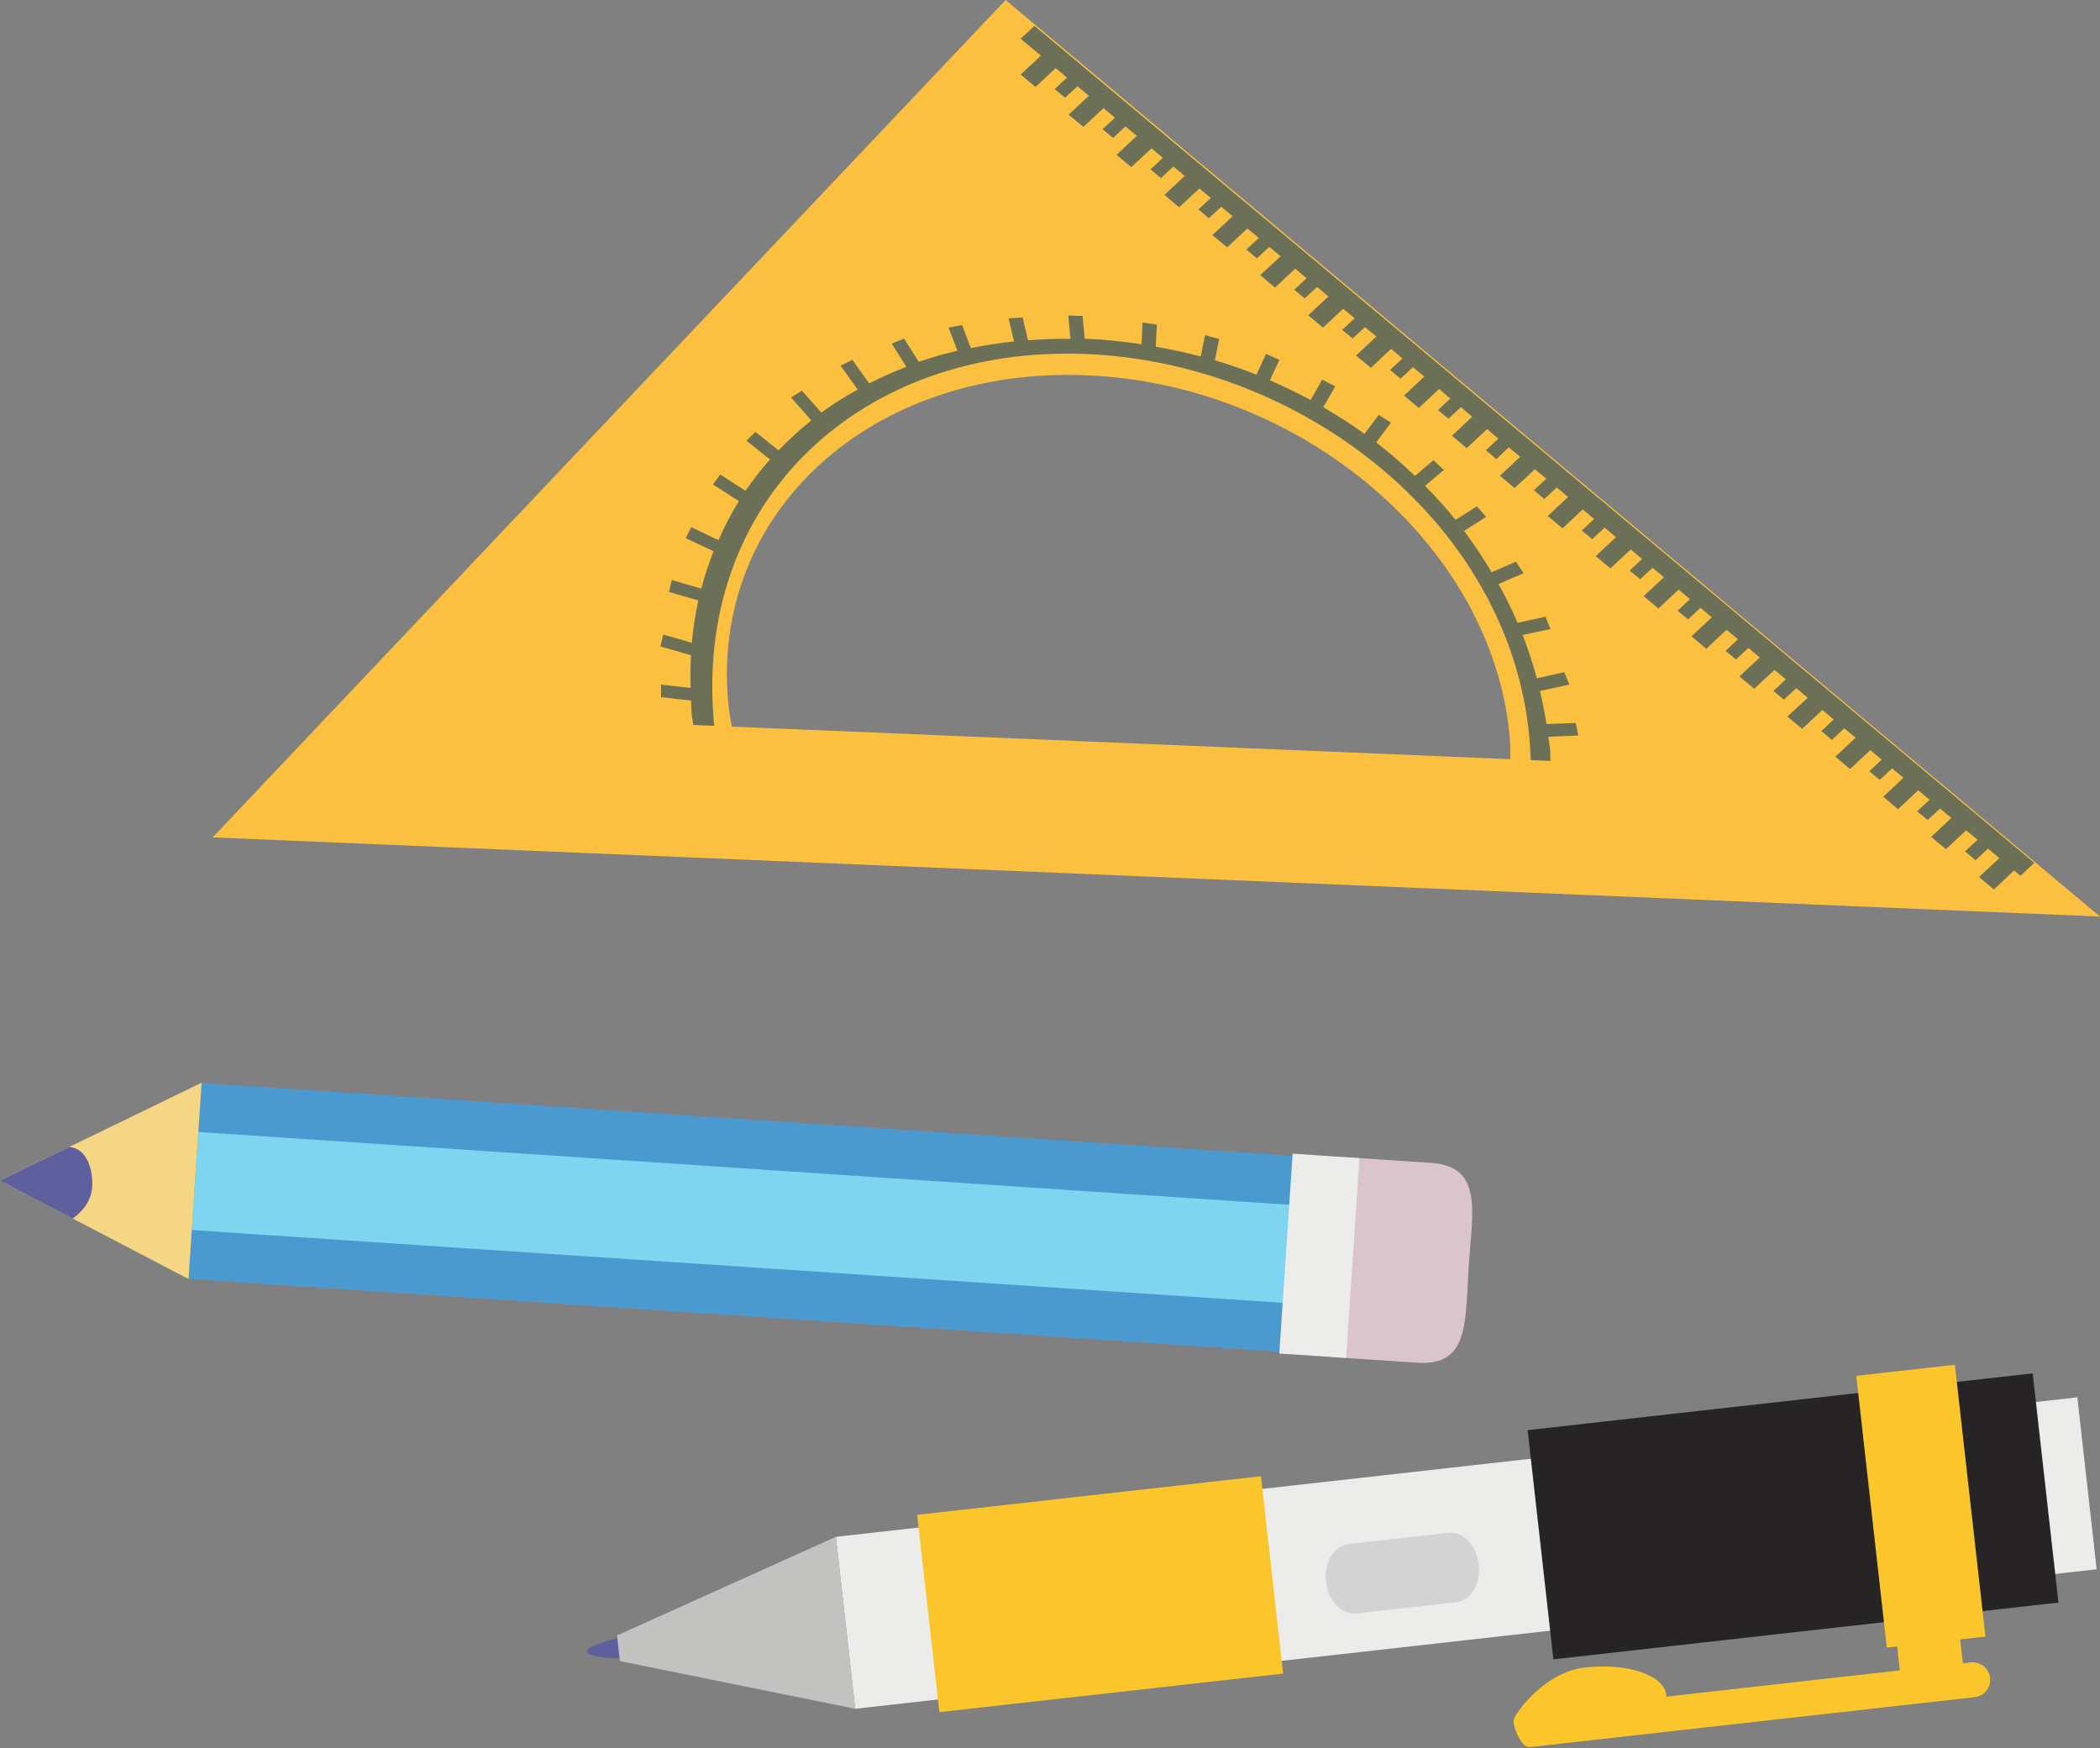 <?xml version="1.0" encoding="UTF-8"?><svg xmlns="http://www.w3.org/2000/svg" xmlns:xlink="http://www.w3.org/1999/xlink" height="1352.7" preserveAspectRatio="xMidYMid meet" version="1.0" viewBox="413.8 550.3 1624.9 1352.7" width="1624.9" zoomAndPan="magnify"><rect x="413.8" y="550.3" width="1624.9" height="1352.7" fill="#808080" stroke="none"/><g><g><path d="M 980.074 1112.531 C 979.051 1106.34 977.84 1100.301 977.281 1094.047 C 963.551 947.148 1087.723 833.703 1254.691 840.707 C 1421.652 847.676 1568.09 972.512 1581.836 1119.41 C 1582.438 1125.641 1582.438 1131.719 1582.484 1137.746 Z M 1191.895 550.301 L 578.324 1198.258 L 2038.707 1259.508 L 1191.895 550.301" fill="#fbc03f"/></g><g><path d="M 1684.402 982.883 L 1674.793 991.785 L 1682.891 998.527 L 1692.5 989.625 L 1701.27 996.93 L 1685.586 1011.578 L 1697 1021.148 L 1712.684 1006.504 L 1721.426 1013.93 L 1711.844 1022.871 L 1719.965 1029.602 L 1729.523 1020.625 L 1738.293 1028.004 L 1722.609 1042.648 L 1734.051 1052.32 L 1749.707 1037.578 L 1758.562 1044.918 L 1748.953 1053.93 L 1757.051 1060.602 L 1766.66 1051.664 L 1775.379 1059.039 L 1759.746 1073.711 L 1771.137 1083.211 L 1786.844 1068.613 L 1795.613 1075.957 L 1786.027 1084.969 L 1794.098 1091.676 L 1803.711 1082.762 L 1812.477 1090.223 L 1796.82 1104.75 L 1808.258 1114.25 L 1823.879 1099.641 L 1832.648 1106.98 L 1823.125 1116.027 L 1831.211 1122.859 L 1840.781 1113.836 L 1849.625 1121.141 L 1833.93 1135.785 L 1845.297 1145.359 L 1860.977 1130.711 L 1869.77 1138.09 L 1860.211 1147.078 L 1868.285 1153.738 L 1877.855 1144.871 L 1886.578 1152.141 L 1871.004 1166.773 L 1882.43 1176.422 L 1898.039 1161.785 L 1906.844 1169.164 L 1897.234 1178.102 L 1905.395 1184.812 L 1914.895 1175.906 L 1923.723 1183.215 L 1908.051 1197.883 L 1919.527 1207.383 L 1935.125 1192.785 L 1943.98 1200.129 L 1934.332 1209.066 L 1942.406 1215.922 L 1952.016 1206.98 L 1960.859 1214.285 L 1945.125 1228.883 L 1956.613 1238.535 L 1972.199 1223.812 L 1977.164 1228.02 L 1987.832 1217.969 L 1214.227 570.352 L 1203.527 580.23 L 1219.234 593.375 L 1203.566 607.984 L 1215.008 617.559 L 1230.652 603.023 L 1239.422 610.328 L 1229.871 619.23 L 1237.957 625.898 L 1247.531 616.996 L 1256.312 624.449 L 1240.652 639.047 L 1252.117 648.473 L 1267.703 633.914 L 1276.48 641.363 L 1266.934 650.266 L 1275.078 657.012 L 1284.555 648.109 L 1293.422 655.402 L 1277.75 670.121 L 1289.141 679.621 L 1304.824 665.059 L 1313.582 672.438 L 1304.031 681.34 L 1312.094 688.121 L 1321.691 679.145 L 1330.469 686.438 L 1314.812 701.121 L 1326.18 710.656 L 1341.859 696.133 L 1350.668 703.461 L 1341.117 712.328 L 1349.129 719.195 L 1358.715 710.281 L 1367.57 717.621 L 1351.898 732.195 L 1363.301 741.695 L 1378.984 727.086 L 1387.801 734.426 L 1378.203 743.328 L 1386.289 750.219 L 1395.852 741.316 L 1404.68 748.586 L 1388.961 763.184 L 1400.336 772.805 L 1415.984 758.195 L 1424.801 765.574 L 1415.238 774.477 L 1423.301 781.184 L 1432.91 772.355 L 1441.668 779.695 L 1426.059 794.219 L 1437.461 803.828 L 1453.105 789.195 L 1461.961 796.574 L 1452.301 805.551 L 1460.422 812.219 L 1469.961 803.426 L 1478.777 810.695 L 1463.035 825.441 L 1474.547 834.867 L 1490.242 820.23 L 1498.914 827.684 L 1489.41 836.551 L 1497.473 843.332 L 1507.07 834.391 L 1515.84 841.684 L 1500.219 856.367 L 1511.656 865.941 L 1527.289 851.293 L 1536.035 858.672 L 1526.496 867.648 L 1534.547 874.281 L 1544.156 865.344 L 1552.938 872.793 L 1537.289 887.516 L 1548.73 897.051 L 1564.449 882.332 L 1573.109 889.707 L 1563.547 898.648 L 1571.633 905.539 L 1581.207 896.453 L 1590.07 903.793 L 1574.375 918.43 L 1585.754 927.93 L 1601.438 913.406 L 1610.242 920.711 L 1600.656 929.613 L 1608.781 936.43 L 1618.293 927.488 L 1627.109 934.855 L 1611.391 949.574 L 1622.863 959.074 L 1638.449 944.477 L 1647.281 951.855 L 1637.781 960.797 L 1645.793 967.465 L 1655.391 958.551 L 1664.172 966.004 L 1648.5 980.574 L 1659.879 990.078 L 1675.598 975.43 L 1684.402 982.883" fill="#6b7056"/></g><g><path d="M 1634.98 1119.465 L 1633.078 1109.742 L 1610.367 1110.566 C 1609.004 1101.848 1607.395 1093.312 1605.352 1084.961 L 1628.156 1080.02 L 1624.16 1070.438 L 1602.91 1075.137 C 1599.859 1063.766 1596.227 1052.594 1591.953 1041.609 L 1613.52 1037.012 L 1609.613 1027.492 L 1588.039 1032.25 C 1583.633 1021.938 1578.73 1011.988 1573.309 1002.184 L 1592.668 993.84 L 1586.777 984.941 L 1567.977 993.059 C 1561.457 982.062 1554.359 971.41 1546.668 961.098 L 1563.738 950.254 L 1556.543 942.098 L 1540.066 952.562 C 1532.703 943.398 1524.789 934.68 1516.457 926.258 L 1531.086 913.859 L 1522.863 906.473 L 1508.633 918.547 C 1499.133 909.453 1489.164 900.734 1478.648 892.648 L 1490.082 877.34 L 1480.578 871.309 L 1469.605 886.027 C 1459.383 878.57 1448.719 871.828 1437.695 865.418 L 1446.91 849.285 L 1436.93 844.035 L 1427.887 859.793 C 1417.676 854.352 1407.137 849.172 1396.387 844.555 L 1403.719 828.727 L 1393.434 824.098 L 1385.98 840.203 C 1375.5 835.992 1364.77 832.34 1353.785 829.023 L 1357.133 812.594 L 1346.238 809.645 L 1342.879 826.152 C 1331.52 823.133 1319.91 820.641 1308.082 818.555 L 1308.906 801.488 L 1297.879 799.82 L 1297.074 816.613 C 1283.363 814.68 1269.508 813.074 1255.359 812.484 C 1254.566 812.441 1253.844 812.484 1253.109 812.441 L 1251.453 794.785 L 1240.395 794.449 L 1242.105 812.512 C 1230.914 812.402 1219.93 812.707 1209.199 813.633 L 1205.098 795.934 L 1194.215 796.645 L 1198.445 814.527 C 1187.004 815.688 1175.883 817.438 1165 819.633 L 1158.227 801.793 L 1147.758 803.766 L 1154.594 821.648 C 1144.309 824.07 1134.281 827.051 1124.656 830.254 L 1113.316 812.301 L 1103.773 816.133 L 1115.105 834.16 C 1105.219 837.895 1095.637 842.246 1086.371 846.977 L 1073.34 828.758 L 1064.176 833.234 L 1077.461 851.707 C 1067.633 857.188 1058.195 863.039 1049.324 869.559 L 1034.277 852.602 L 1025.918 857.859 L 1041.57 875.633 C 1032.508 882.742 1024.086 890.605 1016.246 898.844 L 998.34 884.492 L 991.414 891.316 L 1009.617 905.844 C 1002.836 913.512 996.387 921.598 990.648 930.062 L 971.129 917.5 L 965.43 925.141 L 985.543 938.109 C 979.566 947.641 974.332 957.812 969.691 968.277 L 948.68 958.219 L 944.395 966.684 L 965.93 976.895 C 962.223 986.242 959.02 995.855 956.449 1005.723 L 933.629 999.172 L 931.43 1008.367 L 954.156 1014.93 C 951.828 1025.59 950.188 1036.492 949.109 1047.672 L 927.035 1041.305 L 924.801 1050.512 L 948.477 1057.324 C 947.973 1065.594 947.898 1074.172 948.141 1082.652 L 925.301 1080.051 L 925.32 1089.691 L 948.512 1092.418 C 948.738 1095.652 948.645 1098.605 948.902 1101.961 C 949.164 1105.043 949.891 1108.105 950.281 1111.27 L 966.434 1111.91 C 949.312 937.914 1079.93 816.988 1254.496 824.223 C 1428.988 831.555 1593.336 965.297 1598.211 1138.426 L 1613.469 1139.109 C 1613.305 1135.895 1613.426 1132.914 1613.133 1129.82 C 1612.859 1126.504 1612.156 1123.453 1611.75 1120.352 L 1634.98 1119.465" fill="#6b7056"/></g><g><path d="M 569.812 1388.301 L 1513.328 1451.301 L 1503.199 1602.891 L 559.68 1539.969 L 569.812 1388.301" fill="#4a9acf"/></g><g><path d="M 567.258 1426.191 L 1541.949 1491.27 L 1536.898 1567.129 L 562.191 1502.078 L 567.258 1426.191" fill="#7dd5f0"/></g><g><path d="M 559.68 1539.969 L 569.812 1388.078 L 413.801 1463.781 Z M 559.68 1539.969" fill="#f4d684"/></g><g><path d="M 485.109 1468.77 C 485.949 1456.809 481.645 1438.781 467.34 1437.809 L 413.801 1463.781 L 470.039 1493.211 C 478.777 1486.988 484.496 1478.488 485.109 1468.77" fill="#5e609e"/></g><g><path d="M 1416.73 1520.852 C 1419.602 1478.121 1417.012 1443.18 1457.41 1445.898 L 1520.988 1450.109 C 1561.391 1452.828 1553.16 1487.07 1550.27 1529.762 C 1547.441 1572.449 1551.07 1607.398 1510.672 1604.762 L 1447.09 1600.512 C 1406.672 1597.789 1413.879 1563.48 1416.73 1520.852" fill="#dac5cc"/></g><g><path d="M 1413.988 1442.988 L 1465.719 1446.449 L 1455.379 1601.031 L 1403.672 1597.641 L 1413.988 1442.988" fill="#ececea"/></g><g><path d="M 1060.566 1739.469 L 1075.523 1872.508 L 2036.098 1764.578 L 2021.16 1631.535 L 1060.566 1739.469" fill="#ececea"/></g><g><path d="M 1595.82 1656.906 L 1615.75 1834.25 L 2006.547 1790.328 L 1986.617 1612.988 L 1595.82 1656.906" fill="#272425"/></g><g><path d="M 894.719 1817.301 C 890.25 1817.781 867.391 1824.012 867.895 1828.441 C 868.379 1832.91 892.074 1833.922 896.527 1833.43 L 926.797 1830.039 C 931.266 1829.559 934.488 1825.5 933.969 1821.031 C 933.484 1816.559 929.441 1813.391 924.988 1813.871 L 894.719 1817.301" fill="#5e609e"/></g><g><path d="M 891.234 1815.77 L 1060.559 1739.469 L 1075.52 1872.512 L 893.453 1835.629 L 891.234 1815.77" fill="#c2c3c1"/></g><g><path d="M 1123.469 1722.449 L 1140.629 1875.121 L 1406.629 1845.281 L 1389.48 1692.57 L 1123.469 1722.449" fill="#fbc52c"/></g><g><path d="M 1457.23 1745.02 C 1445.961 1746.289 1438.148 1759.371 1439.809 1774.199 C 1441.449 1789.02 1451.949 1800.012 1463.281 1798.75 L 1540.551 1790.102 C 1551.84 1788.801 1559.66 1775.691 1557.988 1760.891 C 1556.328 1746.102 1545.82 1735.078 1534.512 1736.34 L 1457.23 1745.02" fill="#d2d3d2"/></g><g><path d="M 1585.312 1880.746 C 1584.344 1879.027 1607.172 1844.309 1640.184 1840.586 C 1673.168 1836.855 1701.336 1846.43 1703.109 1861.93 C 1703.121 1862.266 1703.109 1862.746 1703.109 1863.129 L 1883.797 1842.816 L 1881.746 1824.297 L 1873.734 1825.238 L 1850.113 1614.887 L 1926.422 1606.355 L 1950.055 1816.629 L 1930.523 1818.867 L 1932.621 1837.336 L 1938.676 1836.637 C 1946.133 1835.848 1952.801 1841.176 1953.652 1848.598 C 1954.469 1856.047 1949.145 1862.676 1941.723 1863.539 L 1597.652 1902.168 C 1590.254 1903.027 1583.371 1883.387 1585.312 1880.746" fill="#fbc52c"/></g></g></svg>